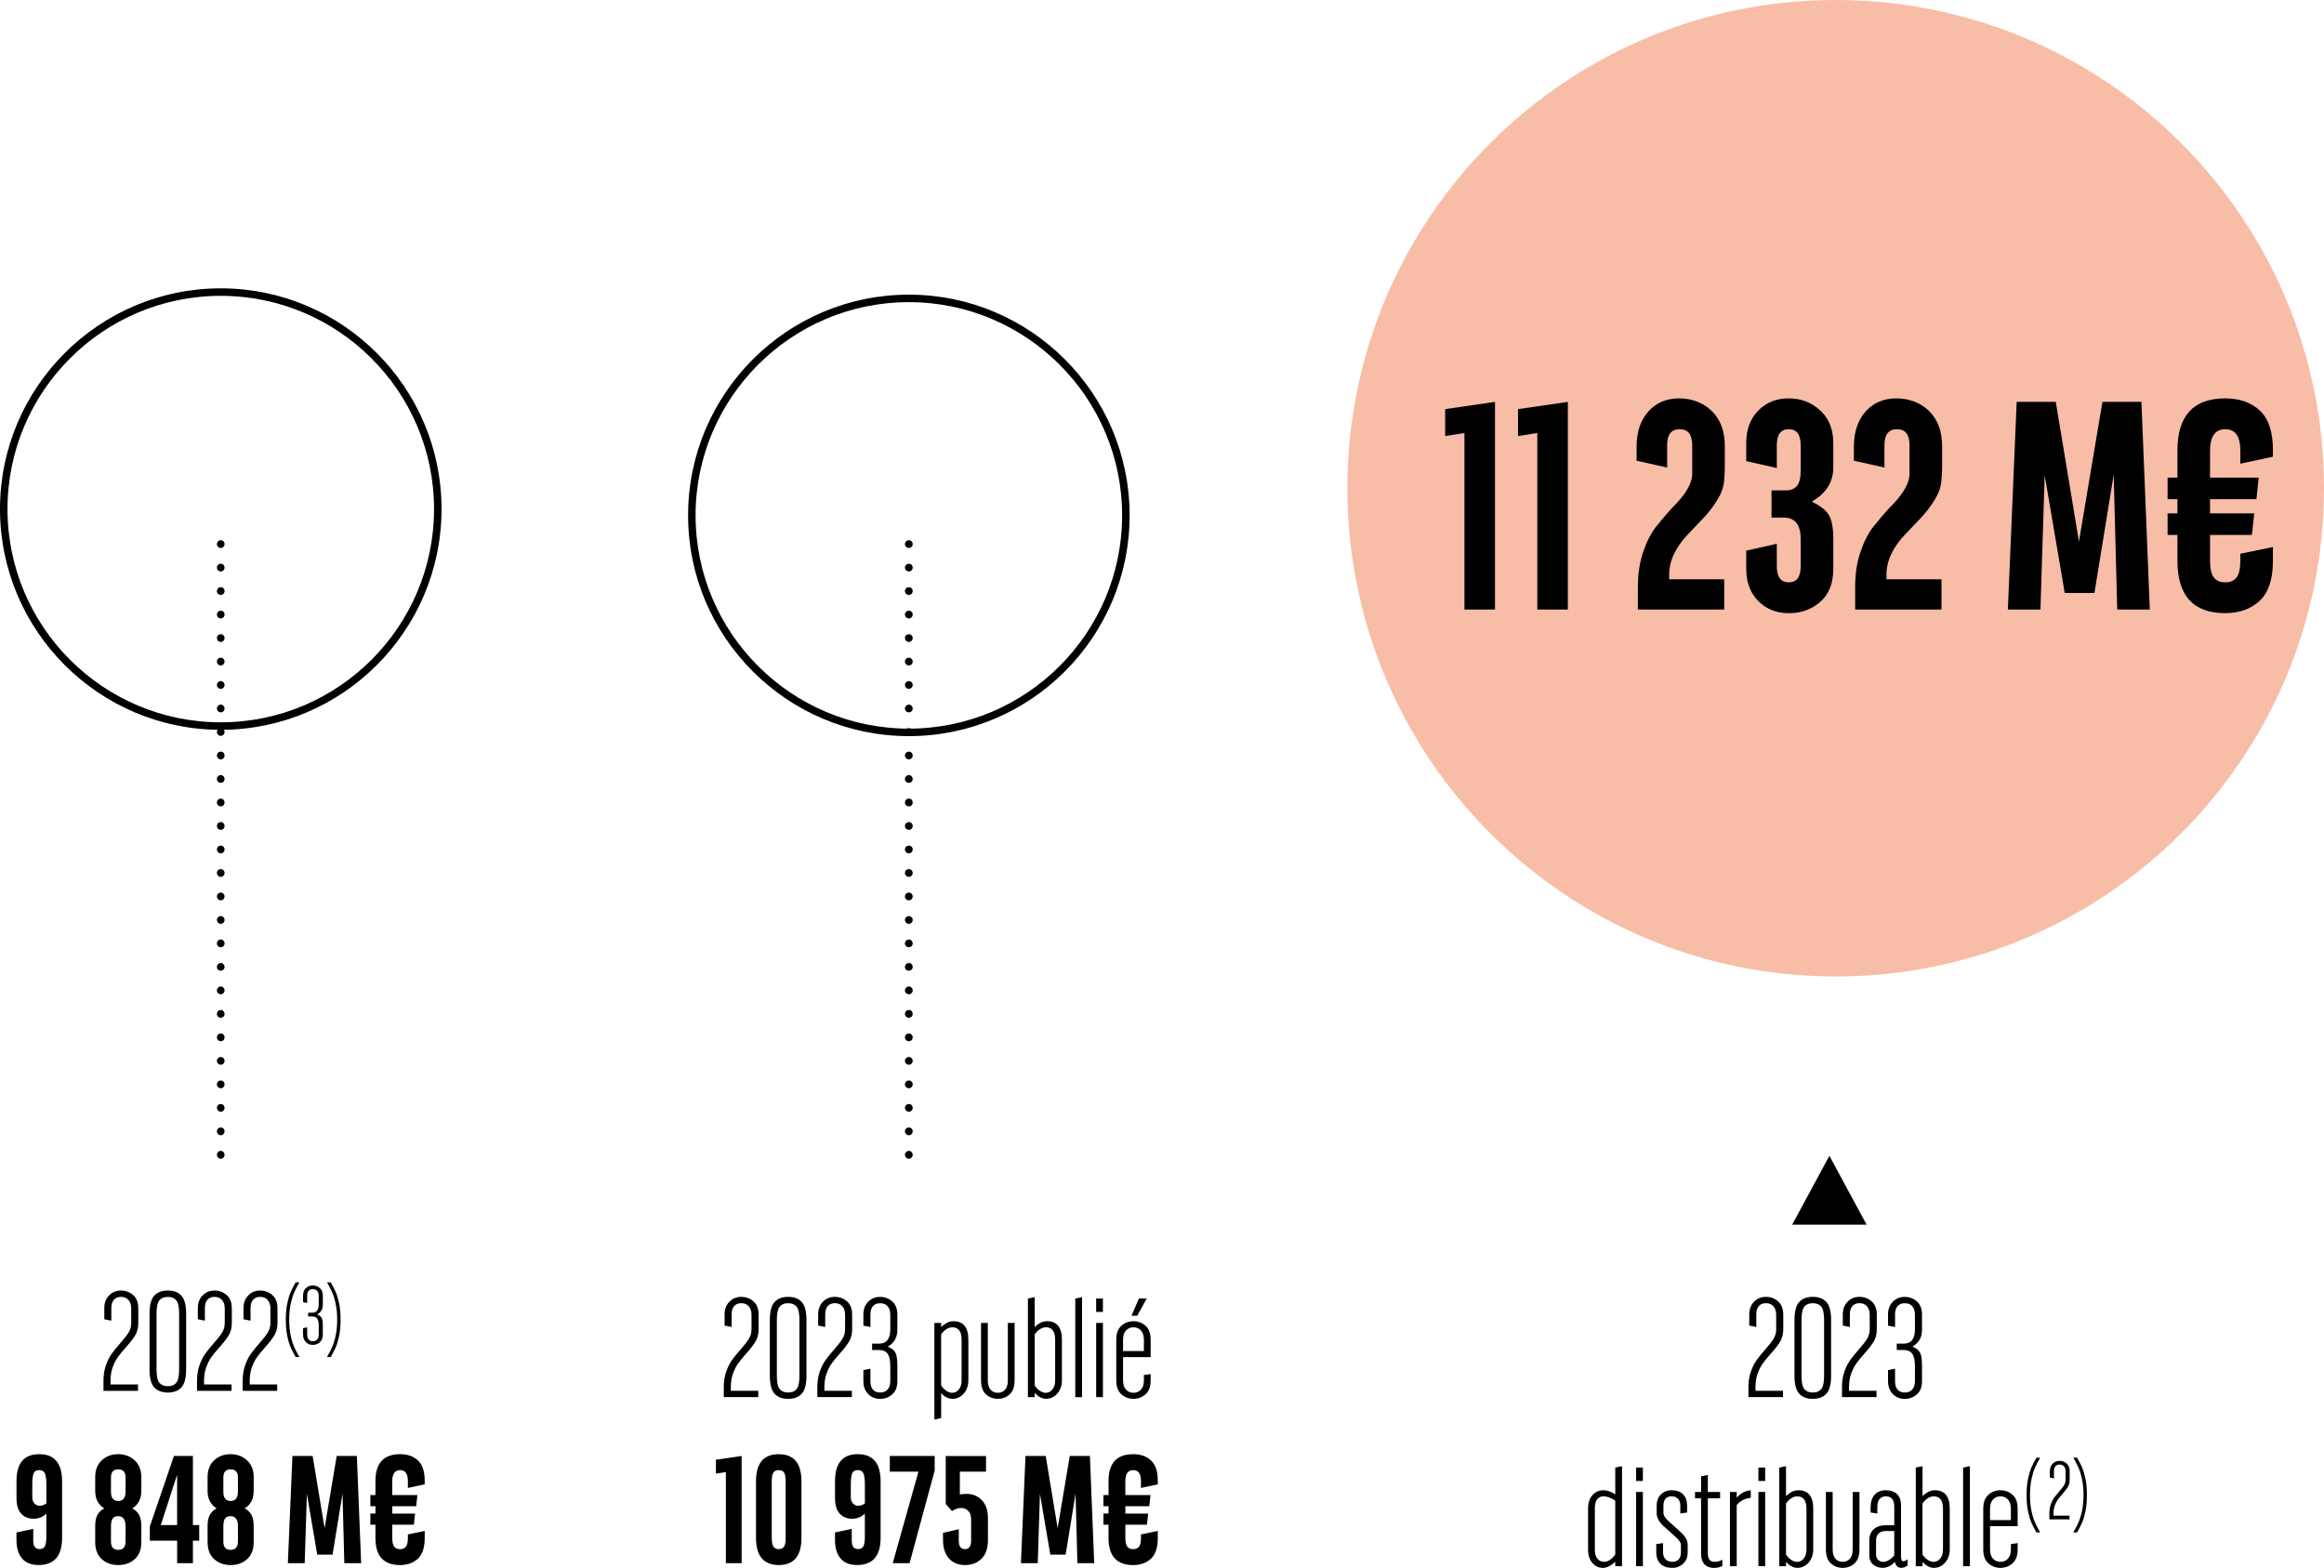 <?xml version="1.0" encoding="utf-8"?>
<svg xmlns="http://www.w3.org/2000/svg" id="Calque_2" data-name="Calque 2" viewBox="0 0 961 648.44">
  <defs>
    <style>
      .cls-1 {
        fill: none;
      }

      .cls-1, .cls-2, .cls-3 {
        stroke-width: 0px;
      }

      .cls-4 {
        stroke: #000;
        stroke-miterlimit: 10;
        stroke-width: 2px;
      }

      .cls-3 {
        fill: #f8bda6;
      }
    </style>
  </defs>
  <g id="Calque_1-2" data-name="Calque 1">
    <path class="cls-4" d="m375.82,303.44c-49.79,0-90.29-40.51-90.29-90.29s40.5-90.29,90.29-90.29,90.29,40.51,90.29,90.29-40.5,90.29-90.29,90.29Zm0-179.48c-49.18,0-89.19,40.01-89.19,89.19s40.01,89.19,89.19,89.19,89.19-40.01,89.19-89.19-40.01-89.19-89.19-89.19Z"/>
    <path class="cls-2" d="m374.2,477.6c0-.88.75-1.63,1.63-1.63h0c.88,0,1.58.75,1.58,1.63h0c0,.88-.7,1.63-1.58,1.63h0c-.88,0-1.63-.75-1.63-1.63Zm0-9.72c0-.88.75-1.58,1.63-1.58h0c.88,0,1.58.7,1.58,1.58h0c0,.88-.7,1.63-1.58,1.63h0c-.88,0-1.63-.75-1.63-1.63Zm0-9.72c0-.88.75-1.58,1.63-1.58h0c.88,0,1.58.7,1.58,1.58h0c0,.88-.7,1.62-1.58,1.62h0c-.88,0-1.63-.75-1.63-1.62Zm0-9.72c0-.88.75-1.58,1.63-1.58h0c.88,0,1.58.7,1.58,1.58h0c0,.92-.7,1.62-1.58,1.62h0c-.88,0-1.63-.7-1.63-1.62Zm0-9.72c0-.88.75-1.58,1.63-1.58h0c.88,0,1.58.7,1.58,1.58h0c0,.92-.7,1.62-1.58,1.62h0c-.88,0-1.63-.7-1.63-1.62Zm0-9.72c0-.88.75-1.58,1.63-1.58h0c.88,0,1.58.7,1.58,1.58h0c0,.93-.7,1.63-1.58,1.63h0c-.88,0-1.63-.7-1.63-1.63Zm0-9.67c0-.92.75-1.63,1.63-1.63h0c.88,0,1.58.7,1.58,1.63h0c0,.88-.7,1.58-1.58,1.58h0c-.88,0-1.63-.7-1.63-1.58Zm0-9.72c0-.88.75-1.63,1.63-1.63h0c.88,0,1.58.75,1.58,1.63h0c0,.88-.7,1.58-1.58,1.58h0c-.88,0-1.63-.7-1.63-1.58Zm0-9.72c0-.88.75-1.63,1.63-1.63h0c.88,0,1.58.75,1.58,1.63h0c0,.88-.7,1.58-1.58,1.58h0c-.88,0-1.63-.7-1.63-1.58Zm0-9.72c0-.88.75-1.63,1.63-1.63h0c.88,0,1.58.75,1.58,1.63h0c0,.88-.7,1.58-1.58,1.58h0c-.88,0-1.63-.7-1.63-1.58Zm0-9.72c0-.88.75-1.58,1.63-1.58h0c.88,0,1.58.7,1.58,1.58h0c0,.88-.7,1.62-1.58,1.62h0c-.88,0-1.63-.75-1.63-1.62Zm0-9.72c0-.88.75-1.58,1.63-1.58h0c.88,0,1.58.7,1.58,1.58h0c0,.88-.7,1.63-1.58,1.63h0c-.88,0-1.63-.75-1.63-1.63Zm0-9.72c0-.88.75-1.58,1.63-1.58h0c.88,0,1.58.7,1.58,1.58h0c0,.88-.7,1.63-1.58,1.63h0c-.88,0-1.63-.75-1.63-1.63Zm0-9.72c0-.88.75-1.58,1.63-1.58h0c.88,0,1.58.7,1.58,1.58h0c0,.88-.7,1.63-1.58,1.63h0c-.88,0-1.63-.75-1.63-1.63Zm0-9.72c0-.88.75-1.58,1.63-1.58h0c.88,0,1.58.7,1.58,1.58h0c0,.92-.7,1.63-1.58,1.63h0c-.88,0-1.63-.7-1.63-1.63Zm0-9.67c0-.92.75-1.63,1.63-1.63h0c.88,0,1.58.7,1.58,1.63h0c0,.88-.7,1.58-1.58,1.58h0c-.88,0-1.63-.7-1.63-1.58Zm0-9.72c0-.93.75-1.63,1.63-1.63h0c.88,0,1.58.7,1.58,1.63h0c0,.88-.7,1.58-1.58,1.58h0c-.88,0-1.63-.7-1.63-1.58Zm0-9.72c0-.92.75-1.62,1.63-1.62h0c.88,0,1.58.7,1.58,1.62h0c0,.88-.7,1.58-1.58,1.58h0c-.88,0-1.63-.7-1.63-1.58Zm0-9.72c0-.88.75-1.62,1.63-1.62h0c.88,0,1.58.75,1.58,1.62h0c0,.88-.7,1.58-1.58,1.58h0c-.88,0-1.63-.7-1.63-1.58Zm0-9.72c0-.88.75-1.62,1.63-1.62h0c.88,0,1.58.75,1.58,1.62h0c0,.88-.7,1.58-1.58,1.58h0c-.88,0-1.63-.7-1.63-1.58Zm0-9.72c0-.88.75-1.63,1.63-1.63h0c.88,0,1.58.75,1.58,1.63h0c0,.88-.7,1.58-1.58,1.58h0c-.88,0-1.63-.7-1.63-1.58Zm0-9.72c0-.88.75-1.58,1.63-1.58h0c.88,0,1.58.7,1.58,1.58h0c0,.88-.7,1.63-1.58,1.63h0c-.88,0-1.63-.75-1.63-1.63Zm0-9.72c0-.88.75-1.58,1.63-1.58h0c.88,0,1.58.7,1.58,1.58h0c0,.88-.7,1.63-1.58,1.63h0c-.88,0-1.63-.75-1.63-1.63Zm0-9.72c0-.88.75-1.58,1.63-1.58h0c.88,0,1.58.7,1.58,1.58h0c0,.88-.7,1.63-1.58,1.63h0c-.88,0-1.63-.75-1.63-1.63Zm0-9.72c0-.88.75-1.58,1.63-1.58h0c.88,0,1.58.7,1.58,1.58h0c0,.92-.7,1.63-1.58,1.63h0c-.88,0-1.63-.7-1.63-1.63Zm0-9.67c0-.92.75-1.62,1.63-1.62h0c.88,0,1.58.7,1.58,1.62h0c0,.88-.7,1.58-1.58,1.58h0c-.88,0-1.63-.7-1.63-1.58Zm0-9.72c0-.92.75-1.63,1.63-1.63h0c.88,0,1.58.7,1.58,1.63h0c0,.88-.7,1.58-1.58,1.58h0c-.88,0-1.63-.7-1.63-1.58Z"/>
    <path class="cls-1" d="m375.81,488.95h0c-.88,0-1.6-.72-1.6-1.6l.04-272c0-.88.72-1.6,1.6-1.6h0c.88,0,1.6.72,1.6,1.6l-.04,272c0,.88-.72,1.6-1.6,1.6Z"/>
    <path class="cls-3" d="m759.08,403.84c111.52,0,201.92-90.4,201.92-201.92S870.6,0,759.08,0s-201.92,90.4-201.92,201.92,90.4,201.92,201.92,201.92"/>
    <g>
      <path class="cls-2" d="m306.67,646.49h-6.52v-37.69l-4.11.65v-5.75l10.63-1.55v44.34Z"/>
      <path class="cls-2" d="m312.61,636.04v-23.43c0-7.46,3.13-11.19,9.4-11.19s9.4,3.73,9.4,11.19v23.43c0,7.46-3.12,11.2-9.35,11.22-6.3-.02-9.44-3.76-9.44-11.22Zm12.27-.07v-23.36c-.02-1.73-.24-2.93-.65-3.59s-1.14-1-2.18-1.02c-1.05,0-1.79.34-2.24,1.02-.45.68-.68,1.88-.68,3.59v23.36c0,1.73.22,2.95.68,3.65.45.7,1.19,1.05,2.21,1.05s1.76-.35,2.21-1.05c.45-.7.67-1.92.65-3.65Z"/>
    </g>
    <g>
      <path class="cls-2" d="m345.29,619.59v-7.06c0-7.41,3.14-11.12,9.41-11.12s9.43,3.73,9.44,11.19v23.43c0,7.46-3.23,11.2-9.68,11.22-3.06,0-5.36-.91-6.9-2.74-1.54-1.82-2.3-4.39-2.28-7.71v-3.02l6.93-1.48v4.86c0,2.34.86,3.5,2.58,3.5,1.02,0,1.74-.34,2.18-1.03.41-.69.63-1.91.65-3.66v-9.98c-1.41,1.41-3.16,2.12-5.26,2.12s-3.8-.7-5.11-2.09-1.96-3.54-1.96-6.45Zm12.34-6.02c-.02-2.06-.24-3.5-.65-4.33s-1.18-1.24-2.3-1.24-1.86.4-2.24,1.21c-.39.8-.6,2.28-.62,4.42v5.57c0,1.09.3,1.96.9,2.6.6.64,1.33.96,2.18.96s1.76-.32,2.74-.96v-8.22Z"/>
      <path class="cls-2" d="m367.95,602.15h18.55v6.03l-10.39,38.31h-6.96l10.64-37.87h-11.84v-6.46Z"/>
      <path class="cls-2" d="m396.91,608.61v9.52c.47-.2,1.39-.3,2.76-.3,2.59,0,4.71.88,6.37,2.65,1.66,1.76,2.49,4.21,2.49,7.33v9.09c0,3.41-.88,5.99-2.65,7.74s-4.07,2.62-6.89,2.62c-2.82-.02-5.04-.96-6.64-2.8-1.6-1.85-2.4-4.35-2.4-7.49v-3.05l6.52-1.46v4.78c0,2.3.85,3.44,2.55,3.44s2.55-1.15,2.55-3.44v-8.78c0-1.61-.39-2.81-1.17-3.6-.78-.79-1.78-1.19-2.99-1.21-1.21,0-2.45.43-3.73,1.28l-2.6-2.92v-19.84h16.66v6.46h-10.85Z"/>
    </g>
    <g>
      <path class="cls-2" d="m299.28,573.86c0-2.44.33-4.62.99-6.52.66-1.9,1.45-3.5,2.36-4.78.91-1.28,2.13-2.77,3.64-4.49,1.52-1.71,2.64-3.15,3.38-4.34s1.11-2.52,1.11-3.99v-6c0-1.44-.37-2.59-1.11-3.47-.74-.87-1.77-1.31-3.09-1.31s-2.27.4-2.97,1.19c-.7.8-1.05,1.95-1.05,3.47v5.18l-2.91-.58v-4.6c0-2.18.66-3.93,1.98-5.27s2.95-2.01,4.9-2.01,3.62.62,5.04,1.86c1.42,1.24,2.13,3.05,2.13,5.42v6.17c0,1.94-.42,3.61-1.25,5.01-.84,1.4-2.11,3.05-3.82,4.95-1.4,1.55-2.52,2.91-3.35,4.08-.84,1.16-1.55,2.57-2.16,4.22-.6,1.65-.9,3.53-.9,5.63v1.51h11.36v2.62h-14.27v-3.96Z"/>
      <path class="cls-2" d="m320.29,576.4c-1.3-1.42-1.95-3.89-1.95-7.43v-23.07c0-3.53.65-6.01,1.95-7.43,1.3-1.42,3.17-2.13,5.62-2.13s4.32.71,5.62,2.13c1.3,1.42,1.95,3.89,1.95,7.43v23.07c0,3.53-.65,6.01-1.95,7.43-1.3,1.42-3.18,2.13-5.62,2.13s-4.32-.71-5.62-2.13Zm9.12-1.92c.78-.95,1.17-2.79,1.17-5.5v-23.07c0-2.72-.39-4.56-1.17-5.51-.78-.95-1.94-1.43-3.5-1.43s-2.72.48-3.5,1.43c-.78.95-1.17,2.79-1.17,5.51v23.07c0,2.72.39,4.55,1.17,5.5s1.94,1.43,3.5,1.43,2.72-.47,3.5-1.43Z"/>
      <path class="cls-2" d="m337.97,573.86c0-2.44.33-4.62.99-6.52.66-1.9,1.45-3.5,2.36-4.78.91-1.28,2.13-2.77,3.64-4.49,1.52-1.71,2.64-3.15,3.38-4.34s1.11-2.52,1.11-3.99v-6c0-1.44-.37-2.59-1.11-3.47-.74-.87-1.77-1.31-3.09-1.31s-2.27.4-2.97,1.19c-.7.8-1.05,1.95-1.05,3.47v5.18l-2.91-.58v-4.6c0-2.18.66-3.93,1.98-5.27s2.95-2.01,4.9-2.01,3.62.62,5.04,1.86c1.42,1.24,2.13,3.05,2.13,5.42v6.17c0,1.94-.42,3.61-1.25,5.01-.84,1.4-2.11,3.05-3.82,4.95-1.4,1.55-2.52,2.91-3.35,4.08-.84,1.16-1.55,2.57-2.16,4.22-.6,1.65-.9,3.53-.9,5.63v1.51h11.36v2.62h-14.27v-3.96Z"/>
      <path class="cls-2" d="m359,576.51c-1.32-1.34-1.98-3.1-1.98-5.27v-4.6l2.91-.58v5.19c0,1.52.35,2.67,1.05,3.47.7.8,1.69,1.19,2.97,1.19s2.35-.42,3.09-1.25c.74-.84,1.11-2.01,1.11-3.53v-6c0-2.49-.37-4.24-1.11-5.27-.74-1.03-1.96-1.54-3.67-1.54h-2.74v-2.62h2.86c3.11,0,4.66-1.98,4.66-5.94v-6c0-1.52-.37-2.69-1.11-3.53-.74-.84-1.77-1.25-3.09-1.25s-2.27.4-2.97,1.19c-.7.8-1.05,1.95-1.05,3.47v5.18l-2.91-.58v-4.6c0-2.18.66-3.93,1.98-5.27s2.95-2.01,4.9-2.01,3.62.62,5.04,1.86c1.42,1.24,2.13,3.05,2.13,5.42v6.17c0,1.67-.31,3.06-.93,4.17s-1.61,2.09-2.97,2.94v.06c1.48.54,2.49,1.34,3.06,2.39.56,1.05.84,2.83.84,5.36v6.53c0,2.37-.71,4.17-2.13,5.42-1.42,1.24-3.1,1.86-5.04,1.86s-3.57-.67-4.9-2.01Z"/>
      <path class="cls-2" d="m386.38,547.12h2.8v1.75c.66-.7,1.43-1.28,2.3-1.75.87-.47,1.82-.7,2.83-.7,2.02,0,3.54.64,4.58,1.92,1.03,1.28,1.54,3.18,1.54,5.71v16.84c0,1.52-.31,2.86-.93,4.02-.62,1.16-1.43,2.06-2.42,2.68-.99.62-2.05.93-3.18.93-.85,0-1.69-.21-2.5-.61-.82-.41-1.55-.98-2.22-1.72v10.31l-2.8.58v-39.96Zm10.11,27.53c.76-.91,1.14-2.17,1.14-3.76v-16.84c0-1.75-.33-3.04-.99-3.87-.66-.83-1.59-1.25-2.8-1.25-.85,0-1.69.26-2.51.79-.82.53-1.53,1.24-2.16,2.13v21.15c.58.89,1.29,1.62,2.13,2.19s1.64.84,2.42.84c1.09,0,2.01-.46,2.77-1.37Z"/>
      <path class="cls-2" d="m407.71,576.66c-1.36-1.25-2.04-3.16-2.04-5.77v-23.77h2.8v23.77c0,1.71.38,2.99,1.14,3.85s1.76,1.28,3,1.28,2.24-.43,3-1.28,1.14-2.13,1.14-3.85v-23.77h2.8v23.77c0,2.61-.68,4.53-2.04,5.77-1.36,1.24-2.99,1.86-4.9,1.86s-3.53-.62-4.89-1.86Z"/>
      <path class="cls-2" d="m430.08,577.85c-.82-.45-1.55-1.04-2.22-1.78v1.75h-2.8v-40.79l2.8-.58v12.41c.66-.7,1.43-1.28,2.3-1.75.87-.47,1.82-.7,2.83-.7,2.02,0,3.54.64,4.58,1.92,1.03,1.28,1.54,3.18,1.54,5.71v16.84c0,1.52-.31,2.86-.93,4.02-.62,1.16-1.43,2.06-2.42,2.68-.99.62-2.05.93-3.18.93-.85,0-1.69-.22-2.5-.67Zm5.1-3.2c.76-.91,1.14-2.17,1.14-3.76v-16.84c0-1.75-.33-3.04-.99-3.87-.66-.83-1.59-1.25-2.8-1.25-.85,0-1.69.26-2.51.79-.82.53-1.53,1.24-2.16,2.13v21.15c.58.89,1.29,1.62,2.13,2.19s1.64.84,2.42.84c1.09,0,2.01-.46,2.77-1.37Z"/>
      <path class="cls-2" d="m444.64,537.04l2.8-.58v41.36h-2.8v-40.79Z"/>
      <path class="cls-2" d="m453.27,537.04h2.8v5.54h-2.8v-5.54Zm0,10.08h2.8v30.7h-2.8v-30.7Z"/>
      <path class="cls-2" d="m463.72,576.66c-1.42-1.25-2.13-3.16-2.13-5.77v-16.84c0-2.6.71-4.52,2.13-5.77,1.42-1.24,3.08-1.86,4.98-1.86s3.56.62,4.98,1.86c1.42,1.25,2.13,3.16,2.13,5.77v7.23h-11.42v9.61c0,1.67.41,2.95,1.22,3.82.81.88,1.84,1.31,3.09,1.31s2.27-.43,3.09-1.31c.82-.87,1.22-2.15,1.22-3.82v-2.21l2.8-.41v2.62c0,2.61-.71,4.53-2.13,5.77-1.42,1.24-3.08,1.86-4.98,1.86s-3.56-.62-4.98-1.86Zm9.29-17.89v-4.72c0-1.67-.41-2.94-1.22-3.81-.82-.88-1.84-1.31-3.09-1.31s-2.27.44-3.09,1.31c-.82.87-1.22,2.14-1.22,3.81v4.72h8.62Zm-2.04-21.73h3.21l-3.91,7.11h-2.39l3.09-7.11Z"/>
    </g>
    <g>
      <path class="cls-2" d="m424.06,602.15h8.35l4.94,29.84,5.01-29.84h8.33l1.78,44.34h-6.96l-.75-28.8-4.11,25.26h-6.34l-4.28-25.15-.91,28.69h-6.96l1.89-44.34Z"/>
      <path class="cls-2" d="m471.8,612.55c0-3.04-1.07-4.55-3.21-4.55s-3.23,1.52-3.25,4.55v5.78h10.39l-.49,4.61h-9.89v3.03h9.43l-.5,4.61h-8.93v5.51c0,1.67.27,2.86.8,3.56s1.35,1.04,2.44,1.04,1.87-.34,2.41-1.04.8-1.88.8-3.56v-1.5l6.96-1.44v2.95c0,3.9-.93,6.73-2.78,8.49-1.86,1.76-4.32,2.65-7.39,2.68-6.8,0-10.2-3.72-10.2-11.16v-5.54h-2.1v-4.61h2.1v-3.03h-2.1v-4.61h2.1v-5.8c0-7.41,3.4-11.11,10.2-11.11,3.09,0,5.57.88,7.42,2.65,1.86,1.76,2.77,4.59,2.75,8.49v1.32l-6.96,1.5v-2.81Z"/>
    </g>
    <g>
      <path class="cls-2" d="m722.99,573.86c0-2.44.33-4.62.99-6.52.66-1.9,1.45-3.5,2.36-4.78.91-1.28,2.13-2.77,3.64-4.49,1.52-1.71,2.64-3.15,3.38-4.34s1.11-2.52,1.11-3.99v-6c0-1.44-.37-2.59-1.11-3.47-.74-.87-1.77-1.31-3.09-1.31s-2.27.4-2.97,1.19c-.7.8-1.05,1.95-1.05,3.47v5.18l-2.91-.58v-4.6c0-2.18.66-3.93,1.98-5.27s2.95-2.01,4.9-2.01,3.62.62,5.04,1.86c1.42,1.24,2.13,3.05,2.13,5.42v6.17c0,1.94-.42,3.61-1.25,5.01-.84,1.4-2.11,3.05-3.82,4.95-1.4,1.55-2.52,2.91-3.35,4.08-.84,1.16-1.55,2.57-2.16,4.22-.6,1.65-.9,3.53-.9,5.63v1.51h11.36v2.62h-14.27v-3.96Z"/>
      <path class="cls-2" d="m743.99,576.4c-1.3-1.42-1.95-3.89-1.95-7.43v-23.07c0-3.53.65-6.01,1.95-7.43,1.3-1.42,3.17-2.13,5.62-2.13s4.32.71,5.62,2.13c1.3,1.42,1.95,3.89,1.95,7.43v23.07c0,3.53-.65,6.01-1.95,7.43-1.3,1.42-3.18,2.13-5.62,2.13s-4.32-.71-5.62-2.13Zm9.12-1.92c.78-.95,1.17-2.79,1.17-5.5v-23.07c0-2.72-.39-4.56-1.17-5.51-.78-.95-1.94-1.43-3.5-1.43s-2.72.48-3.5,1.43c-.78.95-1.17,2.79-1.17,5.51v23.07c0,2.72.39,4.55,1.17,5.5s1.94,1.43,3.5,1.43,2.72-.47,3.5-1.43Z"/>
      <path class="cls-2" d="m761.67,573.86c0-2.44.33-4.62.99-6.52.66-1.9,1.45-3.5,2.36-4.78.91-1.28,2.13-2.77,3.64-4.49,1.52-1.71,2.64-3.15,3.38-4.34s1.11-2.52,1.11-3.99v-6c0-1.44-.37-2.59-1.11-3.47-.74-.87-1.77-1.31-3.09-1.31s-2.27.4-2.97,1.19c-.7.8-1.05,1.95-1.05,3.47v5.18l-2.91-.58v-4.6c0-2.18.66-3.93,1.98-5.27s2.95-2.01,4.9-2.01,3.62.62,5.04,1.86c1.42,1.24,2.13,3.05,2.13,5.42v6.17c0,1.94-.42,3.61-1.25,5.01-.84,1.4-2.11,3.05-3.82,4.95-1.4,1.55-2.52,2.91-3.35,4.08-.84,1.16-1.55,2.57-2.16,4.22-.6,1.65-.9,3.53-.9,5.63v1.51h11.36v2.62h-14.27v-3.96Z"/>
      <path class="cls-2" d="m782.7,576.51c-1.32-1.34-1.98-3.1-1.98-5.27v-4.6l2.91-.58v5.19c0,1.52.35,2.67,1.05,3.47.7.8,1.69,1.19,2.97,1.19s2.35-.42,3.09-1.25c.74-.84,1.11-2.01,1.11-3.53v-6c0-2.49-.37-4.24-1.11-5.27-.74-1.03-1.96-1.54-3.67-1.54h-2.74v-2.62h2.86c3.11,0,4.66-1.98,4.66-5.94v-6c0-1.52-.37-2.69-1.11-3.53-.74-.84-1.77-1.25-3.09-1.25s-2.27.4-2.97,1.19c-.7.8-1.05,1.95-1.05,3.47v5.18l-2.91-.58v-4.6c0-2.18.66-3.93,1.98-5.27s2.95-2.01,4.9-2.01,3.62.62,5.04,1.86c1.42,1.24,2.13,3.05,2.13,5.42v6.17c0,1.67-.31,3.06-.93,4.17s-1.61,2.09-2.97,2.94v.06c1.48.54,2.49,1.34,3.06,2.39.56,1.05.84,2.83.84,5.36v6.53c0,2.37-.71,4.17-2.13,5.42-1.42,1.24-3.1,1.86-5.04,1.86s-3.57-.67-4.9-2.01Z"/>
    </g>
    <polyline class="cls-2" points="741.09 506.48 756.48 478.01 771.86 506.48"/>
    <g>
      <path class="cls-2" d="m618.2,252.1h-12.64v-73.02l-7.97,1.26v-11.14l20.61-2.99v85.9Z"/>
      <path class="cls-2" d="m648.33,252.1h-12.64v-73.02l-7.97,1.26v-11.14l20.61-2.99v85.9Z"/>
    </g>
    <g>
      <path class="cls-2" d="m690.22,239.58h22.76v12.52h-35.7v-9.48c0-5.28.73-10.08,2.2-14.4,1.47-4.32,3.28-7.84,5.45-10.55s4.29-5.22,6.38-7.5c5.63-5.48,8.44-10.22,8.44-14.23v-11.82c0-4.44-1.75-6.64-5.24-6.6-3.42,0-5.12,2.2-5.12,6.6v9.24l-12.64-2.82v-5.73c0-6.13,1.61-11,4.84-14.62s7.47-5.43,12.73-5.43,9.99,1.76,13.56,5.26c3.57,3.51,5.35,8.34,5.35,14.48v9.03c0,1.16-.1,2.98-.3,5.44-.2,2.48-1.13,5.07-2.8,7.78-1.67,2.71-3.54,5.17-5.61,7.36-2.11,2.2-4.26,4.46-6.45,6.78-5.23,5.48-7.84,11.04-7.84,16.68v1.98Z"/>
      <path class="cls-2" d="m758.09,222.48v12.72c0,5.97-1.78,10.53-5.35,13.68-3.57,3.15-7.91,4.72-13.02,4.72s-9.33-1.67-12.65-5.02c-3.32-3.35-4.98-7.81-4.98-13.39v-7.47l12.64-2.83v9.27c0,4.45,1.65,6.68,4.94,6.68s4.94-2.22,4.94-6.68v-11.19c0-5.9-2.3-8.87-6.9-8.91h-5.16v-11.26h5.94c2,0,3.52-.61,4.56-1.82s1.56-3.41,1.56-6.57v-10.21c0-4.5-1.67-6.72-5-6.69-3.25,0-4.88,2.23-4.88,6.69v9.36l-12.64-2.86v-7.51c0-5.57,1.66-10.03,4.98-13.39,3.32-3.36,7.51-5.05,12.58-5.05s9.41,1.66,13.02,4.99c3.61,3.32,5.41,7.81,5.41,13.46v10.1c0,6.01-2.89,10.68-8.68,14v.29c3.12,1.47,5.33,3.16,6.65,5.08,1.31,1.91,1.99,5.17,2.03,9.79Z"/>
      <path class="cls-2" d="m780.07,239.58h22.76v12.52h-35.7v-9.48c0-5.28.73-10.08,2.2-14.4,1.47-4.32,3.28-7.84,5.45-10.55s4.29-5.22,6.38-7.5c5.63-5.48,8.44-10.22,8.44-14.23v-11.82c0-4.44-1.75-6.64-5.24-6.6-3.42,0-5.12,2.2-5.12,6.6v9.24l-12.64-2.82v-5.73c0-6.13,1.61-11,4.84-14.62s7.47-5.43,12.73-5.43,9.99,1.76,13.56,5.26c3.57,3.51,5.35,8.34,5.35,14.48v9.03c0,1.16-.1,2.98-.3,5.44-.2,2.48-1.13,5.07-2.8,7.78-1.67,2.71-3.54,5.17-5.61,7.36-2.11,2.2-4.26,4.46-6.45,6.78-5.23,5.48-7.84,11.04-7.84,16.68v1.98Z"/>
    </g>
    <g>
      <path class="cls-2" d="m833.92,166.2h16.17l9.58,57.8,9.71-57.8h16.13l3.46,85.9h-13.48l-1.45-55.79-7.97,48.94h-12.28l-8.29-48.74-1.75,55.59h-13.48l3.65-85.9Z"/>
      <path class="cls-2" d="m926.4,186.34c0-5.88-2.08-8.82-6.23-8.82s-6.25,2.94-6.29,8.82v11.19h20.13l-.96,8.92h-19.17v5.87h18.27l-.96,8.93h-17.31v10.68c0,3.25.52,5.54,1.56,6.88,1.04,1.35,2.62,2.02,4.73,2.02s3.63-.67,4.67-2.02c1.04-1.34,1.56-3.64,1.56-6.88v-2.91l13.48-2.79v5.72c0,7.55-1.8,13.03-5.39,16.45s-8.37,5.14-14.32,5.19c-13.18,0-19.77-7.21-19.77-21.62v-10.72h-4.07v-8.93h4.07v-5.87h-4.07v-8.92h4.07v-11.24c0-14.35,6.59-21.53,19.77-21.53,5.99,0,10.78,1.71,14.38,5.12s5.37,8.89,5.33,16.44v2.56l-13.48,2.9v-5.44Z"/>
    </g>
    <g>
      <path class="cls-2" d="m658.46,646.4c-1.19-1.36-1.78-3.22-1.78-5.6v-16.84c0-2.37.6-4.23,1.81-5.59,1.2-1.36,2.7-2.04,4.49-2.04,1.63,0,3.28.56,4.95,1.69v-11.07l2.8-.58v41.36h-2.8v-1.81c-1.82,1.67-3.53,2.51-5.13,2.51-1.71,0-3.16-.68-4.34-2.04Zm7.34-1.31c.8-.56,1.51-1.29,2.13-2.19v-22.26c-1.75-1.2-3.36-1.81-4.84-1.81-1.09,0-1.96.41-2.62,1.22-.66.82-.99,2.12-.99,3.9v16.84c0,1.71.35,2.99,1.05,3.85s1.65,1.28,2.86,1.28c.82,0,1.62-.28,2.42-.84Z"/>
      <path class="cls-2" d="m676.55,606.95h2.8v5.54h-2.8v-5.54Zm0,10.08h2.8v30.7h-2.8v-30.7Z"/>
      <path class="cls-2" d="m686.66,646.78c-1.19-1.11-1.78-2.73-1.78-4.87v-3.32l2.8-.41v3.73c0,1.32.36,2.32,1.08,3,.72.68,1.64,1.02,2.77,1.02s1.95-.33,2.59-.99c.64-.66.96-1.65.96-2.97v-2.86c0-1.05-.72-2.19-2.16-3.44l-4.78-4.31c-2.06-1.82-3.09-3.67-3.09-5.54v-3.03c0-2.02.59-3.6,1.78-4.75s2.63-1.72,4.34-1.72c2.06,0,3.65.55,4.78,1.66,1.13,1.11,1.69,2.73,1.69,4.87v2.68l-2.8.41v-3.09c0-1.36-.33-2.37-.99-3.03s-1.55-.99-2.68-.99c-1.05,0-1.87.33-2.45.99s-.87,1.65-.87,2.97v2.86c0,1.09.72,2.25,2.16,3.5l4.78,4.31c1.01.89,1.78,1.78,2.3,2.65.52.88.79,1.82.79,2.83v3.03c0,2.02-.63,3.6-1.89,4.75-1.26,1.14-2.75,1.72-4.46,1.72-2.06,0-3.68-.55-4.87-1.66Z"/>
      <path class="cls-2" d="m704.9,647.04c-.99-.93-1.49-2.52-1.49-4.77v-22.61h-2.5v-2.62h2.5v-6.47l2.8-.58v7.05h5.07v2.62h-5.07v22.66c0,1.28.23,2.21.7,2.77s1.22.84,2.27.84,2.02-.29,3.03-.87v2.62c-1.05.51-2.23.76-3.55.76-1.52,0-2.77-.47-3.76-1.4Z"/>
      <path class="cls-2" d="m715.35,617.04h2.8v2.33c1.71-1.86,3.65-2.87,5.83-3.03v3.09c-2.45.27-4.39,1.28-5.83,3.03v25.29h-2.8v-30.7Z"/>
      <path class="cls-2" d="m727.12,606.95h2.8v5.54h-2.8v-5.54Zm0,10.08h2.8v30.7h-2.8v-30.7Z"/>
      <path class="cls-2" d="m740.76,647.77c-.82-.45-1.55-1.04-2.22-1.78v1.75h-2.8v-40.79l2.8-.58v12.41c.66-.7,1.43-1.28,2.3-1.75.87-.47,1.82-.7,2.83-.7,2.02,0,3.54.64,4.58,1.92,1.03,1.28,1.54,3.18,1.54,5.71v16.84c0,1.52-.31,2.86-.93,4.02-.62,1.16-1.43,2.06-2.42,2.68-.99.62-2.05.93-3.18.93-.85,0-1.69-.22-2.5-.67Zm5.1-3.2c.76-.91,1.14-2.17,1.14-3.76v-16.84c0-1.75-.33-3.04-.99-3.87-.66-.83-1.59-1.25-2.8-1.25-.85,0-1.69.26-2.51.79-.82.53-1.53,1.24-2.16,2.13v21.15c.58.89,1.29,1.62,2.13,2.19s1.64.84,2.42.84c1.09,0,2.01-.46,2.77-1.37Z"/>
      <path class="cls-2" d="m757.07,646.57c-1.36-1.25-2.04-3.16-2.04-5.77v-23.77h2.8v23.77c0,1.71.38,2.99,1.14,3.85s1.76,1.28,3,1.28,2.24-.43,3-1.28,1.14-2.13,1.14-3.85v-23.77h2.8v23.77c0,2.61-.68,4.53-2.04,5.77-1.36,1.24-2.99,1.86-4.9,1.86s-3.53-.62-4.89-1.86Z"/>
      <path class="cls-2" d="m774.58,647.07c-1.07-.91-1.6-2.24-1.6-3.99v-5.94c0-2.06.62-3.63,1.87-4.72,1.24-1.09,2.89-1.63,4.95-1.63h3.5v-7.69c0-2.83-1.17-4.26-3.5-4.26-1.05,0-1.89.35-2.53,1.05-.64.7-.96,1.79-.96,3.26v2.8l-2.8-.41v-2.28c0-2.02.53-3.68,1.6-4.98,1.07-1.3,2.63-1.95,4.69-1.95,1.9,0,3.43.5,4.58,1.52,1.14,1.01,1.72,2.66,1.72,4.95v21.03c0,1.25.33,1.86.99,1.86.43,0,1.01-.25,1.75-.76v2.5c-.89.66-1.77.99-2.62.99-.74,0-1.34-.23-1.81-.7s-.74-1.07-.82-1.81c-.66.78-1.45,1.39-2.36,1.84s-1.84.67-2.77.67c-1.51,0-2.81-.46-3.87-1.37Zm6.55-1.89c.82-.5,1.54-1.15,2.16-1.92v-10.08h-3.44c-1.32,0-2.33.34-3.03,1.02-.7.68-1.05,1.66-1.05,2.95v5.47c0,1.13.28,1.96.84,2.5.56.55,1.29.82,2.19.82.74,0,1.52-.25,2.33-.76Z"/>
      <path class="cls-2" d="m797.21,647.77c-.82-.45-1.55-1.04-2.22-1.78v1.75h-2.8v-40.79l2.8-.58v12.41c.66-.7,1.43-1.28,2.3-1.75.87-.47,1.82-.7,2.83-.7,2.02,0,3.54.64,4.58,1.92,1.03,1.28,1.54,3.18,1.54,5.71v16.84c0,1.52-.31,2.86-.93,4.02-.62,1.16-1.43,2.06-2.42,2.68-.99.62-2.05.93-3.18.93-.85,0-1.69-.22-2.5-.67Zm5.1-3.2c.76-.91,1.14-2.17,1.14-3.76v-16.84c0-1.75-.33-3.04-.99-3.87-.66-.83-1.59-1.25-2.8-1.25-.85,0-1.69.26-2.51.79-.82.53-1.53,1.24-2.16,2.13v21.15c.58.89,1.29,1.62,2.13,2.19s1.64.84,2.42.84c1.09,0,2.01-.46,2.77-1.37Z"/>
      <path class="cls-2" d="m811.77,606.95l2.8-.58v41.36h-2.8v-40.79Z"/>
      <path class="cls-2" d="m822.23,646.57c-1.42-1.25-2.13-3.16-2.13-5.77v-16.84c0-2.6.71-4.52,2.13-5.77,1.42-1.24,3.08-1.86,4.98-1.86s3.56.62,4.98,1.86c1.42,1.25,2.13,3.16,2.13,5.77v7.23h-11.42v9.61c0,1.67.41,2.95,1.22,3.82.81.88,1.84,1.31,3.09,1.31s2.27-.43,3.09-1.31c.82-.87,1.22-2.15,1.22-3.82v-2.21l2.8-.41v2.62c0,2.61-.71,4.53-2.13,5.77-1.42,1.24-3.08,1.86-4.98,1.86s-3.56-.62-4.98-1.86Zm9.29-17.89v-4.72c0-1.67-.41-2.94-1.22-3.81-.82-.88-1.84-1.31-3.09-1.31s-2.27.44-3.09,1.31c-.82.87-1.22,2.14-1.22,3.81v4.72h8.62Z"/>
    </g>
    <g>
      <path class="cls-2" d="m840.06,629.83c-.54-1.22-1.02-2.8-1.43-4.74-.41-1.94-.61-4.21-.61-6.81s.2-4.8.61-6.73c.41-1.92.88-3.51,1.43-4.75s1.22-2.56,2.04-3.94h1.53c-.79,1.38-1.48,2.7-2.05,3.96s-1.08,2.86-1.51,4.81c-.43,1.95-.65,4.18-.65,6.69s.21,4.74.65,6.69c.43,1.95.93,3.55,1.51,4.81s1.26,2.58,2.05,3.96h-1.53c-.82-1.4-1.49-2.72-2.04-3.94Z"/>
      <path class="cls-2" d="m847.43,626.03c0-1.43.19-2.69.58-3.8.39-1.11.84-2.04,1.38-2.78s1.24-1.62,2.12-2.62c.88-1,1.54-1.84,1.97-2.53.43-.69.65-1.46.65-2.33v-3.5c0-.84-.21-1.51-.65-2.02-.43-.51-1.03-.76-1.8-.76s-1.32.23-1.73.7-.61,1.14-.61,2.02v3.02l-1.7-.34v-2.68c0-1.27.38-2.29,1.16-3.07s1.72-1.17,2.85-1.17,2.11.36,2.94,1.09c.82.73,1.24,1.78,1.24,3.16v3.6c0,1.13-.24,2.11-.73,2.92-.49.82-1.23,1.78-2.22,2.89-.82.91-1.47,1.7-1.95,2.38-.49.68-.91,1.5-1.26,2.46-.35.96-.53,2.06-.53,3.28v.88h6.62v1.53h-8.32v-2.31Z"/>
      <path class="cls-2" d="m859.4,629.81c.58-1.26,1.08-2.86,1.51-4.81.43-1.95.65-4.18.65-6.69s-.22-4.74-.65-6.69c-.43-1.95-.93-3.55-1.51-4.81s-1.26-2.58-2.05-3.96h1.53c.82,1.38,1.49,2.7,2.04,3.94s1.02,2.83,1.43,4.75c.41,1.93.61,4.17.61,6.73s-.2,4.87-.61,6.81c-.41,1.93-.88,3.51-1.43,4.74s-1.22,2.54-2.04,3.94h-1.53c.79-1.38,1.48-2.7,2.05-3.96Z"/>
    </g>
    <path class="cls-4" d="m91.29,300.83c-49.79,0-90.29-40.51-90.29-90.29s40.5-90.29,90.29-90.29,90.29,40.51,90.29,90.29-40.5,90.29-90.29,90.29Zm0-179.48c-49.18,0-89.19,40.01-89.19,89.19s40.01,89.19,89.19,89.19,89.19-40.01,89.19-89.19-40.01-89.19-89.19-89.19Z"/>
    <path class="cls-2" d="m89.7,477.6c0-.88.7-1.63,1.58-1.63h0c.88,0,1.58.75,1.58,1.63h0c0,.88-.7,1.63-1.58,1.63h0c-.88,0-1.58-.75-1.58-1.63Zm0-9.72c0-.88.7-1.58,1.58-1.58h0c.88,0,1.58.7,1.58,1.58h0c0,.88-.7,1.63-1.58,1.63h0c-.88,0-1.58-.75-1.58-1.63Zm0-9.72c0-.88.7-1.58,1.58-1.58h0c.88,0,1.58.7,1.58,1.58h0c0,.88-.7,1.62-1.58,1.62h0c-.88,0-1.58-.75-1.58-1.62Zm0-9.72c0-.88.7-1.58,1.58-1.58h0c.88,0,1.58.7,1.58,1.58h0c0,.92-.7,1.62-1.58,1.62h0c-.88,0-1.58-.7-1.58-1.62Zm0-9.72c0-.88.7-1.58,1.58-1.58h0c.88,0,1.58.7,1.58,1.58h0c0,.92-.7,1.62-1.58,1.62h0c-.88,0-1.58-.7-1.58-1.62Zm0-9.72c0-.88.7-1.58,1.58-1.58h0c.88,0,1.58.7,1.58,1.58h0c0,.93-.7,1.63-1.58,1.63h0c-.88,0-1.58-.7-1.58-1.63Zm0-9.67c0-.92.7-1.63,1.58-1.63h0c.88,0,1.58.7,1.58,1.63h0c0,.88-.7,1.58-1.58,1.58h0c-.88,0-1.58-.7-1.58-1.58Zm0-9.72c0-.88.7-1.63,1.58-1.63h0c.88,0,1.58.75,1.58,1.63h0c0,.88-.7,1.58-1.58,1.58h0c-.88,0-1.58-.7-1.58-1.58Zm0-9.72c0-.88.7-1.63,1.58-1.63h0c.88,0,1.58.75,1.58,1.63h0c0,.88-.7,1.58-1.58,1.58h0c-.88,0-1.58-.7-1.58-1.58Zm0-9.72c0-.88.7-1.63,1.58-1.63h0c.88,0,1.58.75,1.58,1.63h0c0,.88-.7,1.58-1.58,1.58h0c-.88,0-1.58-.7-1.58-1.58Zm0-9.72c0-.88.7-1.58,1.58-1.58h0c.88,0,1.58.7,1.58,1.58h0c0,.88-.7,1.62-1.58,1.62h0c-.88,0-1.58-.75-1.58-1.62Zm0-9.72c0-.88.7-1.58,1.58-1.58h0c.88,0,1.58.7,1.58,1.58h0c0,.88-.7,1.63-1.58,1.63h0c-.88,0-1.58-.75-1.58-1.63Zm0-9.72c0-.88.7-1.58,1.58-1.58h0c.88,0,1.58.7,1.58,1.58h0c0,.88-.7,1.63-1.58,1.63h0c-.88,0-1.58-.75-1.58-1.63Zm0-9.72c0-.88.7-1.58,1.58-1.58h0c.88,0,1.58.7,1.58,1.58h0c0,.88-.7,1.63-1.58,1.63h0c-.88,0-1.58-.75-1.58-1.63Zm0-9.72c0-.88.7-1.58,1.58-1.58h0c.88,0,1.58.7,1.58,1.58h0c0,.92-.7,1.63-1.58,1.63h0c-.88,0-1.58-.7-1.58-1.63Zm0-9.67c0-.92.7-1.63,1.58-1.63h0c.88,0,1.58.7,1.58,1.63h0c0,.88-.7,1.58-1.58,1.58h0c-.88,0-1.58-.7-1.58-1.58Zm0-9.72c0-.93.7-1.63,1.58-1.63h0c.88,0,1.58.7,1.58,1.63h0c0,.88-.7,1.58-1.58,1.58h0c-.88,0-1.58-.7-1.58-1.58Zm0-9.72c0-.92.7-1.62,1.58-1.62h0c.88,0,1.58.7,1.58,1.62h0c0,.88-.7,1.58-1.58,1.58h0c-.88,0-1.58-.7-1.58-1.58Zm0-9.72c0-.88.7-1.62,1.58-1.62h0c.88,0,1.58.75,1.58,1.62h0c0,.88-.7,1.58-1.58,1.58h0c-.88,0-1.58-.7-1.58-1.58Zm0-9.72c0-.88.7-1.62,1.58-1.62h0c.88,0,1.58.75,1.58,1.62h0c0,.88-.7,1.58-1.58,1.58h0c-.88,0-1.58-.7-1.58-1.58Zm0-9.72c0-.88.7-1.63,1.58-1.63h0c.88,0,1.58.75,1.58,1.63h0c0,.88-.7,1.58-1.58,1.58h0c-.88,0-1.58-.7-1.58-1.58Zm0-9.72c0-.88.7-1.58,1.58-1.58h0c.88,0,1.58.7,1.58,1.58h0c0,.88-.7,1.63-1.58,1.63h0c-.88,0-1.58-.75-1.58-1.63Zm0-9.72c0-.88.7-1.58,1.58-1.58h0c.88,0,1.58.7,1.58,1.58h0c0,.88-.7,1.63-1.58,1.63h0c-.88,0-1.58-.75-1.58-1.63Zm0-9.72c0-.88.7-1.58,1.58-1.58h0c.88,0,1.58.7,1.58,1.58h0c0,.88-.7,1.63-1.58,1.63h0c-.88,0-1.58-.75-1.58-1.63Zm0-9.72c0-.88.7-1.58,1.58-1.58h0c.88,0,1.58.7,1.58,1.58h0c0,.92-.7,1.63-1.58,1.63h0c-.88,0-1.58-.7-1.58-1.63Zm0-9.67c0-.92.7-1.62,1.58-1.62h0c.88,0,1.58.7,1.58,1.62h0c0,.88-.7,1.58-1.58,1.58h0c-.88,0-1.58-.7-1.58-1.58Zm0-9.72c0-.92.7-1.63,1.58-1.63h0c.88,0,1.58.7,1.58,1.63h0c0,.88-.7,1.58-1.58,1.58h0c-.88,0-1.58-.7-1.58-1.58Z"/>
    <path class="cls-1" d="m91.29,488.95h0c-.88,0-1.6-.72-1.6-1.6l.04-272c0-.88.72-1.6,1.6-1.6h0c.88,0,1.6.72,1.6,1.6l-.04,272c0,.88-.72,1.6-1.6,1.6Z"/>
    <path class="cls-2" d="m6.82,619.59v-7.06c0-7.41,3.14-11.12,9.41-11.12s9.43,3.73,9.44,11.19v23.43c0,7.46-3.23,11.2-9.68,11.22-3.06,0-5.36-.91-6.9-2.74-1.54-1.82-2.3-4.39-2.28-7.71v-3.02l6.93-1.48v4.86c0,2.34.86,3.5,2.58,3.5,1.02,0,1.74-.34,2.18-1.03.41-.69.63-1.91.65-3.66v-9.98c-1.41,1.41-3.16,2.12-5.26,2.12s-3.8-.7-5.11-2.09-1.96-3.54-1.96-6.45Zm12.34-6.02c-.02-2.06-.24-3.5-.65-4.33s-1.18-1.24-2.3-1.24-1.86.4-2.24,1.21c-.39.8-.6,2.28-.62,4.42v5.57c0,1.09.3,1.96.9,2.6.6.64,1.33.96,2.18.96s1.76-.32,2.74-.96v-8.22Z"/>
    <g>
      <path class="cls-2" d="m58.44,637.73c0,3.09-.91,5.45-2.72,7.09-1.81,1.63-4.09,2.44-6.83,2.44s-4.99-.82-6.8-2.44c-1.81-1.63-2.72-3.99-2.72-7.09v-6.59c0-1.94.3-3.47.9-4.58.6-1.11,1.55-2.03,2.84-2.75-2.49-1.49-3.74-3.92-3.74-7.29v-5.63c0-2.95.91-5.26,2.72-6.95,1.81-1.69,4.07-2.53,6.77-2.53s4.95.85,6.8,2.53c1.86,1.69,2.78,4.01,2.78,6.95v5.63c0,3.38-1.25,5.81-3.74,7.29,1.3.72,2.25,1.64,2.84,2.75.6,1.11.9,2.64.9,4.58v6.59Zm-12.55-20.8c0,2.56,1,3.84,3,3.84s3.01-1.28,3.03-3.84v-5.87c0-2.27-1.02-3.4-3.06-3.38-1.98,0-2.97,1.13-2.97,3.38v5.87Zm0,20.64c0,2.28,1,3.41,3,3.41s3.01-1.14,3.03-3.41v-6.37c0-2.77-1.02-4.16-3.06-4.16-1.07,0-1.84.34-2.29,1.02s-.68,1.72-.68,3.14v6.37Z"/>
      <path class="cls-2" d="m61.96,637.18v-5.9l9.96-29.13h7.85v28.57h2.6v6.46h-2.6v9.31h-6.52v-9.31h-11.28Zm11.28-6.46v-20.83l-6.75,20.83h6.75Z"/>
      <path class="cls-2" d="m104.91,637.73c0,3.09-.91,5.45-2.72,7.09-1.81,1.63-4.09,2.44-6.83,2.44s-4.99-.82-6.8-2.44c-1.81-1.63-2.72-3.99-2.72-7.09v-6.59c0-1.94.3-3.47.9-4.58.6-1.11,1.55-2.03,2.84-2.75-2.49-1.49-3.74-3.92-3.74-7.29v-5.63c0-2.95.91-5.26,2.72-6.95,1.81-1.69,4.07-2.53,6.77-2.53s4.95.85,6.8,2.53c1.86,1.69,2.78,4.01,2.78,6.95v5.63c0,3.38-1.25,5.81-3.74,7.29,1.3.72,2.25,1.64,2.84,2.75.6,1.11.9,2.64.9,4.58v6.59Zm-12.55-20.8c0,2.56,1,3.84,3,3.84s3.01-1.28,3.03-3.84v-5.87c0-2.27-1.02-3.4-3.06-3.38-1.98,0-2.97,1.13-2.97,3.38v5.87Zm0,20.64c0,2.28,1,3.41,3,3.41s3.01-1.14,3.03-3.41v-6.37c0-2.77-1.02-4.16-3.06-4.16-1.07,0-1.84.34-2.29,1.02s-.68,1.72-.68,3.14v6.37Z"/>
    </g>
    <g>
      <path class="cls-2" d="m42.78,571.25c0-2.44.33-4.62.99-6.52.66-1.9,1.45-3.5,2.36-4.78.91-1.28,2.13-2.77,3.64-4.49,1.52-1.71,2.64-3.15,3.38-4.34s1.11-2.52,1.11-3.99v-6c0-1.44-.37-2.59-1.11-3.47-.74-.87-1.77-1.31-3.09-1.31s-2.27.4-2.97,1.19c-.7.8-1.05,1.95-1.05,3.47v5.18l-2.91-.58v-4.6c0-2.18.66-3.93,1.98-5.27s2.95-2.01,4.9-2.01,3.62.62,5.04,1.86c1.42,1.24,2.13,3.05,2.13,5.42v6.17c0,1.94-.42,3.61-1.25,5.01-.84,1.4-2.11,3.05-3.82,4.95-1.4,1.55-2.52,2.91-3.35,4.08-.84,1.16-1.55,2.57-2.16,4.22-.6,1.65-.9,3.53-.9,5.63v1.51h11.36v2.62h-14.27v-3.96Z"/>
      <path class="cls-2" d="m63.78,573.79c-1.3-1.42-1.95-3.89-1.95-7.43v-23.07c0-3.53.65-6.01,1.95-7.43,1.3-1.42,3.17-2.13,5.62-2.13s4.32.71,5.62,2.13c1.3,1.42,1.95,3.89,1.95,7.43v23.07c0,3.53-.65,6.01-1.95,7.43-1.3,1.42-3.18,2.13-5.62,2.13s-4.32-.71-5.62-2.13Zm9.12-1.92c.78-.95,1.17-2.79,1.17-5.5v-23.07c0-2.72-.39-4.56-1.17-5.51-.78-.95-1.94-1.43-3.5-1.43s-2.72.48-3.5,1.43c-.78.95-1.17,2.79-1.17,5.51v23.07c0,2.72.39,4.55,1.17,5.5s1.94,1.43,3.5,1.43,2.72-.47,3.5-1.43Z"/>
      <path class="cls-2" d="m81.46,571.25c0-2.44.33-4.62.99-6.52.66-1.9,1.45-3.5,2.36-4.78.91-1.28,2.13-2.77,3.64-4.49,1.52-1.71,2.64-3.15,3.38-4.34s1.11-2.52,1.11-3.99v-6c0-1.44-.37-2.59-1.11-3.47-.74-.87-1.77-1.31-3.09-1.31s-2.27.4-2.97,1.19c-.7.8-1.05,1.95-1.05,3.47v5.18l-2.91-.58v-4.6c0-2.18.66-3.93,1.98-5.27s2.95-2.01,4.9-2.01,3.62.62,5.04,1.86c1.42,1.24,2.13,3.05,2.13,5.42v6.17c0,1.94-.42,3.61-1.25,5.01-.84,1.4-2.11,3.05-3.82,4.95-1.4,1.55-2.52,2.91-3.35,4.08-.84,1.16-1.55,2.57-2.16,4.22-.6,1.65-.9,3.53-.9,5.63v1.51h11.36v2.62h-14.27v-3.96Z"/>
      <path class="cls-2" d="m100.34,571.25c0-2.44.33-4.62.99-6.52.66-1.9,1.45-3.5,2.36-4.78.91-1.28,2.13-2.77,3.64-4.49,1.52-1.71,2.64-3.15,3.38-4.34s1.11-2.52,1.11-3.99v-6c0-1.44-.37-2.59-1.11-3.47-.74-.87-1.77-1.31-3.09-1.31s-2.27.4-2.97,1.19c-.7.8-1.05,1.95-1.05,3.47v5.18l-2.91-.58v-4.6c0-2.18.66-3.93,1.98-5.27s2.95-2.01,4.9-2.01,3.62.62,5.04,1.86c1.42,1.24,2.13,3.05,2.13,5.42v6.17c0,1.94-.42,3.61-1.25,5.01-.84,1.4-2.11,3.05-3.82,4.95-1.4,1.55-2.52,2.91-3.35,4.08-.84,1.16-1.55,2.57-2.16,4.22-.6,1.65-.9,3.53-.9,5.63v1.51h11.36v2.62h-14.27v-3.96Z"/>
    </g>
    <g>
      <path class="cls-2" d="m120.23,557.31c-.54-1.22-1.02-2.8-1.43-4.74-.41-1.94-.61-4.21-.61-6.81s.2-4.8.61-6.73c.41-1.92.88-3.51,1.43-4.75s1.22-2.56,2.04-3.94h1.53c-.79,1.38-1.48,2.7-2.05,3.96s-1.08,2.86-1.51,4.81c-.43,1.95-.65,4.18-.65,6.69s.21,4.74.65,6.69c.43,1.95.93,3.55,1.51,4.81s1.26,2.58,2.05,3.96h-1.53c-.82-1.4-1.49-2.72-2.04-3.94Z"/>
      <path class="cls-2" d="m126.48,555.05c-.77-.78-1.16-1.8-1.16-3.07v-2.68l1.7-.34v3.02c0,.88.2,1.56.61,2.02.41.46.98.7,1.73.7s1.37-.24,1.8-.73c.43-.49.65-1.17.65-2.06v-3.5c0-1.45-.22-2.48-.65-3.07-.43-.6-1.14-.9-2.14-.9h-1.6v-1.53h1.66c1.81,0,2.72-1.16,2.72-3.47v-3.5c0-.88-.22-1.57-.65-2.06-.43-.49-1.03-.73-1.8-.73s-1.32.23-1.73.7c-.41.46-.61,1.14-.61,2.02v3.02l-1.7-.34v-2.68c0-1.27.38-2.29,1.16-3.07.77-.78,1.72-1.17,2.85-1.17s2.11.36,2.94,1.09,1.24,1.78,1.24,3.16v3.6c0,.97-.18,1.78-.55,2.43-.36.64-.94,1.22-1.73,1.71v.03c.86.32,1.45.78,1.78,1.39.33.61.49,1.65.49,3.13v3.8c0,1.38-.41,2.43-1.24,3.16s-1.81,1.09-2.94,1.09-2.08-.39-2.85-1.17Z"/>
      <path class="cls-2" d="m137.27,557.29c.58-1.26,1.08-2.86,1.51-4.81.43-1.95.65-4.18.65-6.69s-.22-4.74-.65-6.69c-.43-1.95-.93-3.55-1.51-4.81s-1.26-2.58-2.05-3.96h1.53c.82,1.38,1.49,2.7,2.04,3.94s1.02,2.83,1.43,4.75c.41,1.93.61,4.17.61,6.73s-.2,4.87-.61,6.81c-.41,1.93-.88,3.51-1.43,4.74s-1.22,2.54-2.04,3.94h-1.53c.79-1.38,1.48-2.7,2.05-3.96Z"/>
    </g>
    <g>
      <path class="cls-2" d="m120.93,602.15h8.35l4.94,29.84,5.01-29.84h8.33l1.78,44.34h-6.96l-.75-28.8-4.11,25.26h-6.34l-4.28-25.15-.91,28.69h-6.96l1.89-44.34Z"/>
      <path class="cls-2" d="m168.66,612.55c0-3.04-1.07-4.55-3.21-4.55s-3.23,1.52-3.25,4.55v5.78h10.39l-.49,4.61h-9.89v3.03h9.43l-.5,4.61h-8.93v5.51c0,1.67.27,2.86.8,3.56s1.35,1.04,2.44,1.04,1.87-.34,2.41-1.04.8-1.88.8-3.56v-1.5l6.96-1.44v2.95c0,3.9-.93,6.73-2.78,8.49-1.86,1.76-4.32,2.65-7.39,2.68-6.8,0-10.2-3.72-10.2-11.16v-5.54h-2.1v-4.61h2.1v-3.03h-2.1v-4.61h2.1v-5.8c0-7.41,3.4-11.11,10.2-11.11,3.09,0,5.57.88,7.42,2.65,1.86,1.76,2.77,4.59,2.75,8.49v1.32l-6.96,1.5v-2.81Z"/>
    </g>
  </g>
</svg>